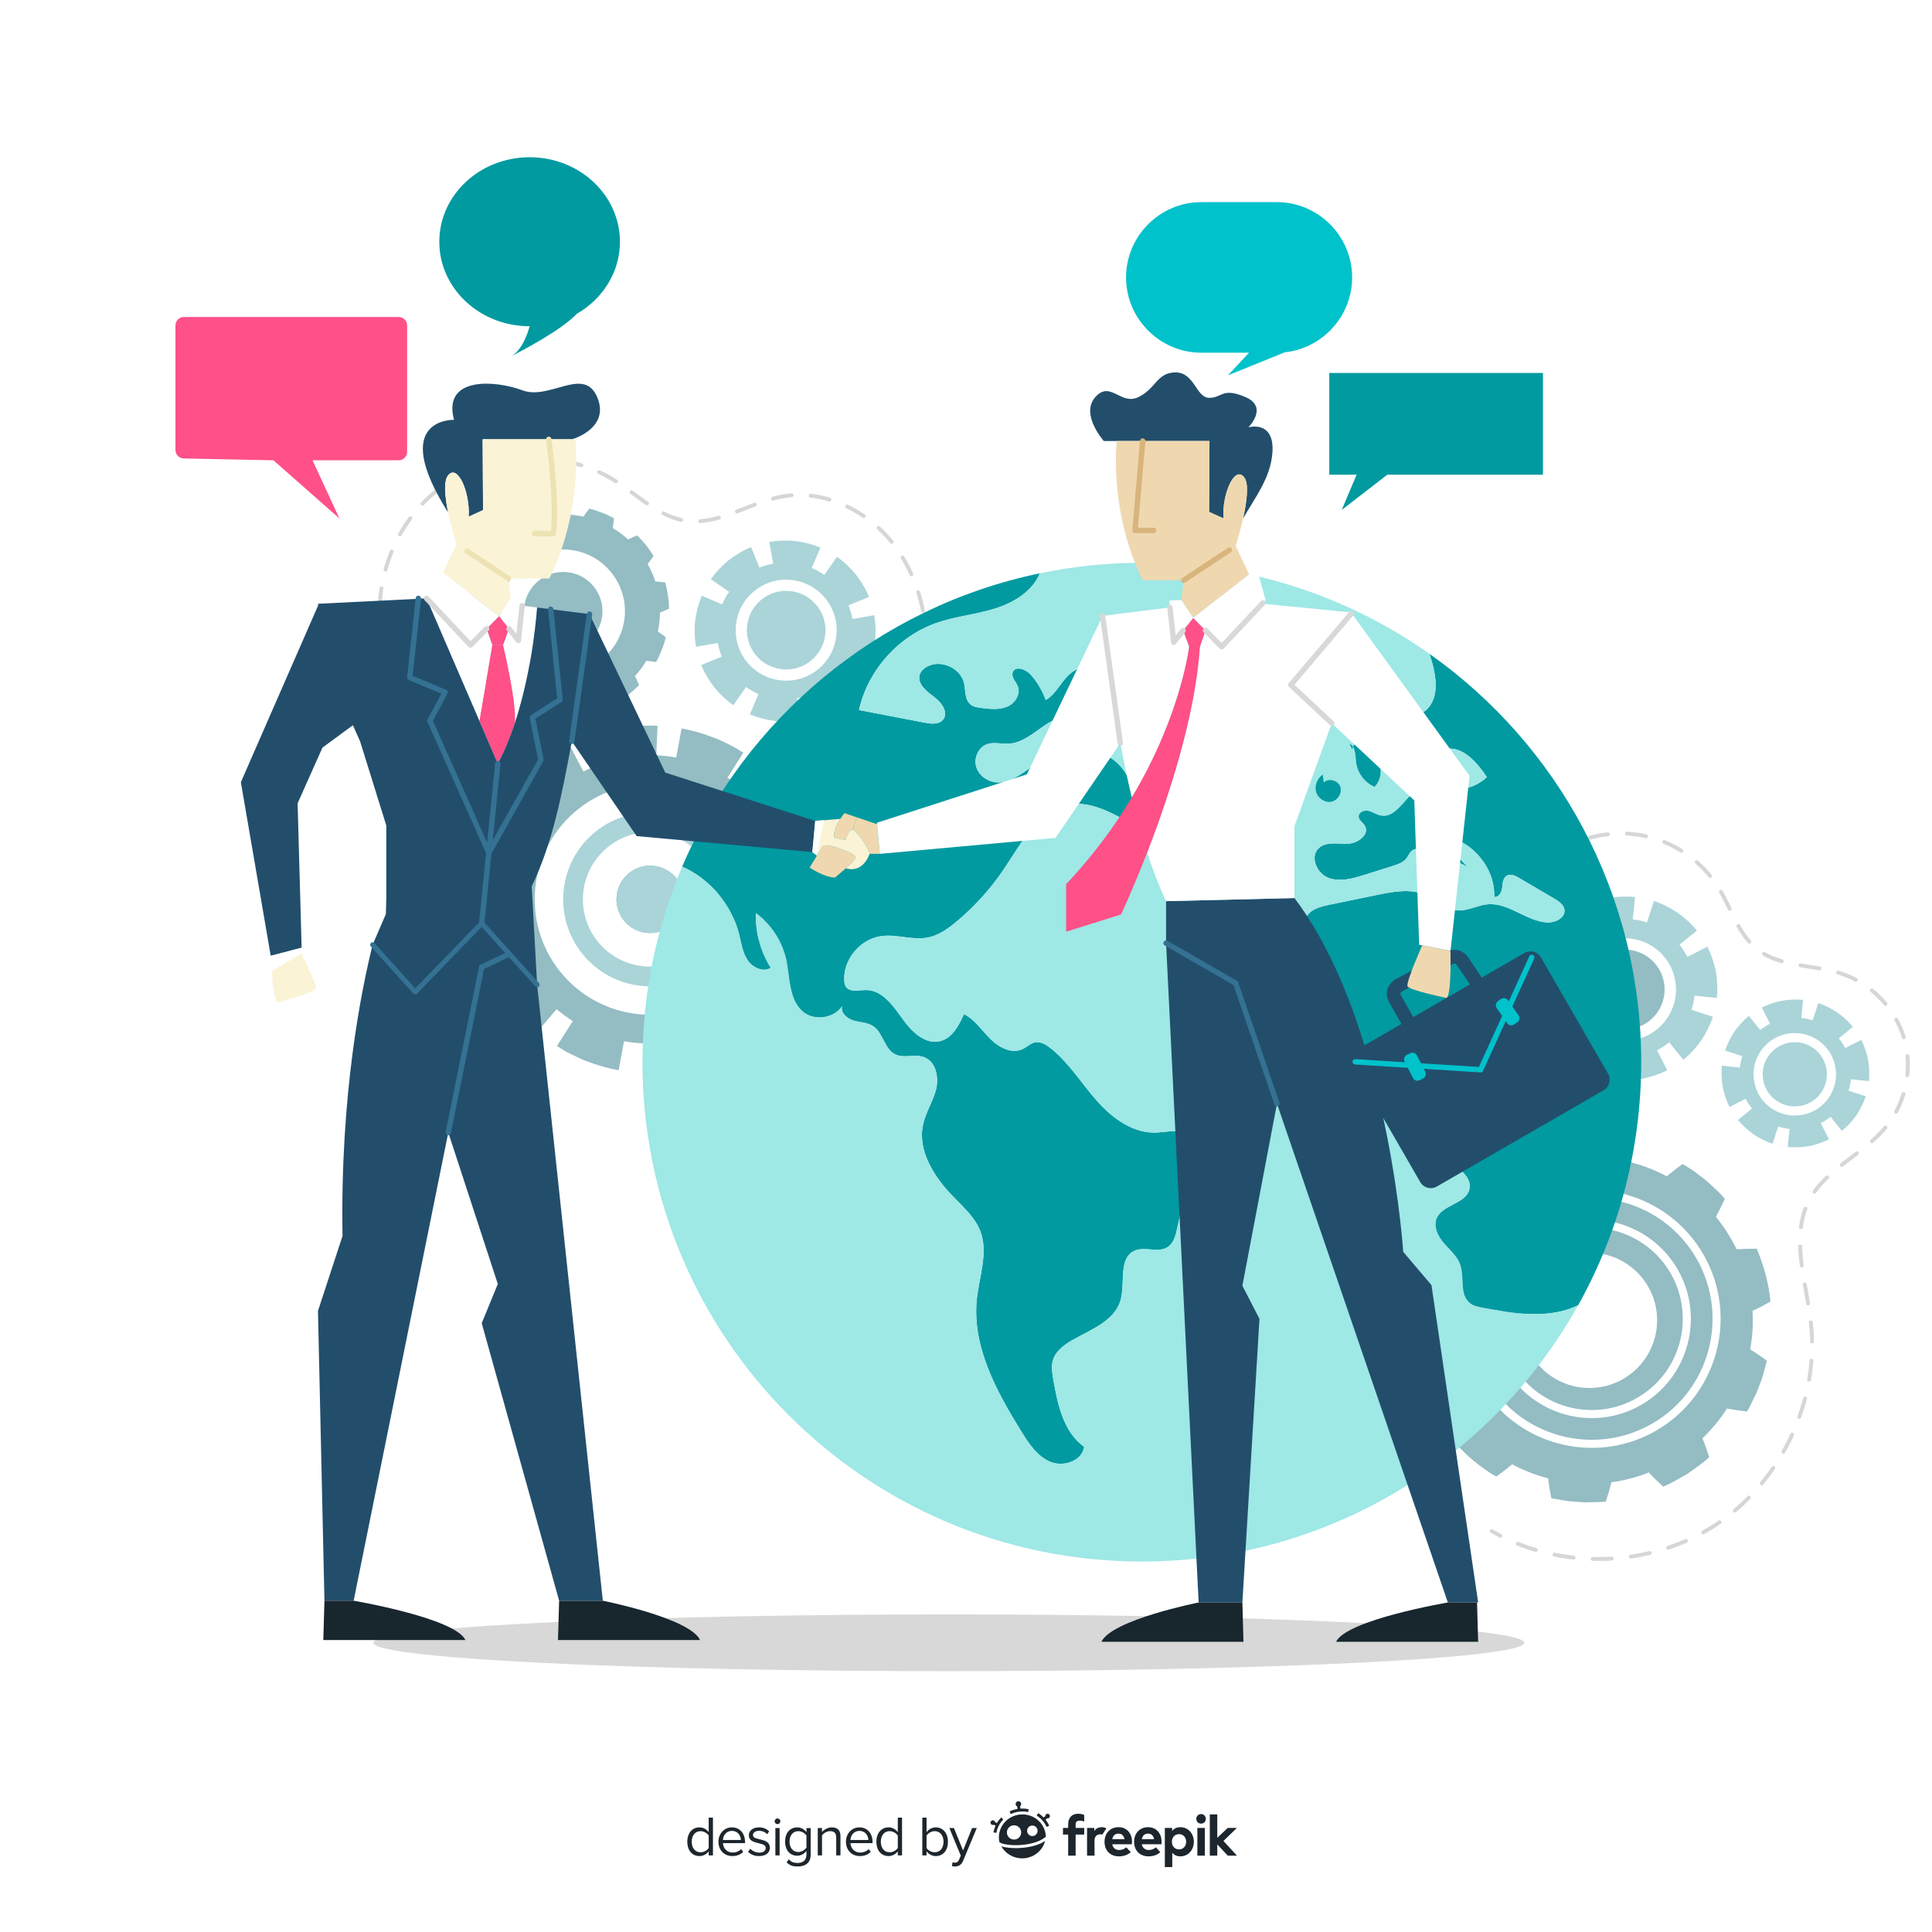 <?xml version="1.0" encoding="utf-8"?>
<!-- Generator: Adobe Illustrator 27.5.0, SVG Export Plug-In . SVG Version: 6.00 Build 0)  -->
<svg version="1.1" xmlns="http://www.w3.org/2000/svg" xmlns:xlink="http://www.w3.org/1999/xlink" x="0px" y="0px"
	 viewBox="0 0 500 500" style="enable-background:new 0 0 500 500;" xml:space="preserve">
<g id="BACKGROUND">
	<rect style="fill:#FFFFFF;" width="500" height="500"/>
</g>
<g id="OBJECTS">
	<ellipse style="fill:#D8D8D8;" cx="245.554" cy="425.152" rx="148.944" ry="7.342"/>
	<g>
		<g>
			<path style="fill:none;stroke:#D6D6D6;stroke-linecap:round;stroke-linejoin:round;" d="M386.079,396.257
				c0.723,0.418,1.456,0.818,2.197,1.199"/>
			<path style="fill:none;stroke:#D6D6D6;stroke-linecap:round;stroke-linejoin:round;stroke-dasharray:4.967,4.967;" d="
				M392.794,399.513c16.527,6.605,36.317,4.898,51.244-4.892c17.013-11.158,26.914-32.293,24.596-52.507
				c-1.219-10.627-5.381-22.025-0.397-31.49c4.26-8.09,13.849-11.796,19.717-18.807c5.226-6.244,7.111-15.132,4.869-22.959
				c-2.242-7.828-8.546-14.37-16.285-16.901c-7.248-2.37-15.79-1.552-21.767-6.287c-4.909-3.889-6.654-10.44-9.929-15.778
				c-4.033-6.573-10.716-11.467-18.2-13.328c-5.87-1.46-12.178-1.04-17.831,1.1"/>
			<path style="fill:none;stroke:#D6D6D6;stroke-linecap:round;stroke-linejoin:round;" d="M406.526,218.64
				c-0.752,0.36-1.488,0.752-2.207,1.175"/>
		</g>
		<g style="opacity:0.54;">
			<g>
				<g>
					<g>
						<path style="fill:#398491;" d="M399.224,321.433c-10.966,6.996-14.194,21.618-7.198,32.584
							c6.996,10.966,21.618,14.206,32.584,7.198c10.966-6.996,14.194-21.607,7.198-32.584
							C424.812,317.665,410.19,314.437,399.224,321.433z M420.752,356.458c-8.143,5.208-18.975,2.812-24.171-5.331
							c-5.208-8.166-2.812-18.986,5.354-24.194c8.143-5.196,18.964-2.801,24.182,5.343
							C431.313,340.419,428.918,351.25,420.752,356.458z M438.309,324.492c-9.291-14.554-28.681-18.84-43.225-9.549
							c-14.554,9.279-18.84,28.67-9.56,43.225c9.291,14.543,28.681,18.828,43.236,9.549
							C443.303,358.437,447.589,339.046,438.309,324.492z M425.735,362.981c-11.945,7.615-27.849,4.094-35.464-7.84
							c-7.626-11.945-4.105-27.849,7.828-35.464c11.945-7.615,27.849-4.105,35.464,7.84
							C441.189,339.451,437.668,355.356,425.735,362.981z M399.224,321.433c-10.966,6.996-14.194,21.618-7.198,32.584
							c6.996,10.966,21.618,14.206,32.584,7.198c10.966-6.996,14.194-21.607,7.198-32.584
							C424.812,317.665,410.19,314.437,399.224,321.433z M420.752,356.458c-8.143,5.208-18.975,2.812-24.171-5.331
							c-5.208-8.166-2.812-18.986,5.354-24.194c8.143-5.196,18.964-2.801,24.182,5.343
							C431.313,340.419,428.918,351.25,420.752,356.458z M438.309,324.492c-9.291-14.554-28.681-18.84-43.225-9.549
							c-14.554,9.279-18.84,28.67-9.56,43.225c9.291,14.543,28.681,18.828,43.236,9.549
							C443.303,358.437,447.589,339.046,438.309,324.492z M425.735,362.981c-11.945,7.615-27.849,4.094-35.464-7.84
							c-7.626-11.945-4.105-27.849,7.828-35.464c11.945-7.615,27.849-4.105,35.464,7.84
							C441.189,339.451,437.668,355.356,425.735,362.981z M453.55,339.249c1.597-0.731,3.138-1.541,4.634-2.396
							c-0.416-4.724-1.71-9.347-3.554-13.688c-1.777-0.011-3.487,0.034-5.196,0.146c-0.731-1.496-1.53-2.936-2.441-4.364
							c-0.911-1.428-1.89-2.767-2.913-4.049c0.799-1.496,1.575-3.048,2.306-4.657l-1.192-1.327l-1.271-1.226
							c-0.877-0.787-1.698-1.642-2.632-2.384l-2.812-2.137c-0.956-0.697-2.002-1.271-3.003-1.912
							c-1.417,0.979-2.789,2.047-4.117,3.183c-2.958-1.586-6.074-2.812-9.313-3.644c-0.191-1.71-0.472-3.453-0.844-5.174
							c-4.623-0.979-9.403-1.215-14.093-0.844c-0.562,1.698-1.046,3.363-1.473,5.016c-3.273,0.439-6.512,1.271-9.673,2.497
							c-1.147-1.237-2.396-2.452-3.712-3.622c-2.204,0.855-4.195,2.148-6.265,3.296c-1.912,1.395-3.903,2.654-5.624,4.297
							c0.529,1.665,1.102,3.307,1.732,4.893c-2.452,2.339-4.567,4.938-6.366,7.693c-1.676-0.304-3.374-0.551-5.151-0.765
							c-2.317,4.105-4.105,8.537-5.163,13.148c1.406,1.046,2.868,2.025,4.319,2.947c-0.607,3.284-0.81,6.625-0.596,9.977
							c-1.597,0.72-3.138,1.53-4.645,2.396c0.169,1.17,0.247,2.362,0.484,3.509l0.765,3.453c0.259,1.17,0.686,2.272,1.046,3.408
							l0.562,1.687l0.697,1.608c1.788,0.034,3.509-0.023,5.208-0.135c0.72,1.473,1.53,2.936,2.452,4.353
							c0.889,1.417,1.878,2.778,2.924,4.049c-0.844,1.518-1.586,3.048-2.317,4.668c3.149,3.509,6.805,6.625,10.899,8.987
							c1.428-0.99,2.801-2.047,4.117-3.183c2.969,1.586,6.085,2.812,9.313,3.633c0.214,1.721,0.495,3.464,0.844,5.174l3.498,0.596
							c1.159,0.214,2.34,0.225,3.509,0.337c0.596,0.034,1.181,0.09,1.766,0.124l1.777-0.045l1.777-0.034l0.889-0.045l0.877-0.09
							c0.562-1.687,1.057-3.341,1.473-4.994c3.273-0.45,6.512-1.293,9.65-2.519c1.192,1.248,2.418,2.452,3.734,3.644
							c2.216-0.889,4.195-2.16,6.265-3.307c1.912-1.383,3.903-2.654,5.624-4.297c-0.506-1.687-1.08-3.307-1.721-4.893l-0.011-0.023
							c2.452-2.328,4.567-4.904,6.344-7.682c1.676,0.315,3.397,0.562,5.174,0.765l0.461-0.765l0.382-0.776l0.787-1.597l0.787-1.586
							c0.236-0.54,0.427-1.102,0.652-1.653c0.371-1.113,0.877-2.193,1.17-3.341l0.922-3.419c-1.395-1.046-2.846-2.036-4.33-2.947
							C453.55,345.93,453.752,342.578,453.55,339.249z M429.874,369.471c-15.522,9.909-36.206,5.331-46.104-10.19
							c-9.898-15.51-5.331-36.195,10.19-46.104c15.522-9.898,36.206-5.331,46.104,10.19
							C449.962,338.889,445.395,359.573,429.874,369.471z M399.224,321.433c-10.966,6.996-14.194,21.618-7.198,32.584
							c6.996,10.966,21.618,14.206,32.584,7.198c10.966-6.996,14.194-21.607,7.198-32.584
							C424.812,317.665,410.19,314.437,399.224,321.433z M420.752,356.458c-8.143,5.208-18.975,2.812-24.171-5.331
							c-5.208-8.166-2.812-18.986,5.354-24.194c8.143-5.196,18.964-2.801,24.182,5.343
							C431.313,340.419,428.918,351.25,420.752,356.458z M395.085,314.943c-14.554,9.279-18.84,28.67-9.56,43.225
							c9.291,14.543,28.681,18.828,43.236,9.549c14.543-9.279,18.828-28.67,9.549-43.225
							C429.019,309.938,409.628,305.652,395.085,314.943z M425.735,362.981c-11.945,7.615-27.849,4.094-35.464-7.84
							c-7.626-11.945-4.105-27.849,7.828-35.464c11.945-7.615,27.849-4.105,35.464,7.84
							C441.189,339.451,437.668,355.356,425.735,362.981z"/>
					</g>
				</g>
			</g>
			<g>
				<g>
					<path style="fill:#62AFB7;" d="M437.752,261.335c0.399-1.199,0.658-2.429,0.792-3.669l5.79,0.606
						c0.211-2.273,0.116-4.568-0.267-6.815c-0.448-2.235-1.182-4.412-2.194-6.458l-5.188,2.642
						c-0.563-1.105-1.252-2.164-2.051-3.147l4.522-3.666c-1.439-1.783-3.161-3.306-5.008-4.632c-1.9-1.249-3.939-2.31-6.119-3.015
						l-1.801,5.536c-1.204-0.393-2.44-0.656-3.673-0.786l0.606-5.79c-2.273-0.211-4.568-0.116-6.809,0.271
						c-2.241,0.444-4.418,1.177-6.464,2.19l2.642,5.188c-1.109,0.57-2.164,1.252-3.141,2.055l-3.666-4.522
						c-1.789,1.435-3.312,3.156-4.638,5.003c-1.249,1.9-2.31,3.939-3.008,6.123l5.529,1.797c-0.201,0.608-0.363,1.215-0.49,1.827
						c-0.132,0.618-0.231,1.23-0.296,1.847l-5.79-0.606c-0.211,2.273-0.116,4.568,0.278,6.813c0.437,2.237,1.171,4.414,2.183,6.46
						l5.188-2.642c0.563,1.105,1.252,2.164,2.05,3.147l-4.518,3.66c1.435,1.789,3.156,3.312,5.003,4.638
						c1.9,1.249,3.939,2.31,6.123,3.008l1.797-5.529c1.204,0.393,2.44,0.656,3.673,0.786l-0.606,5.79
						c2.273,0.211,4.568,0.116,6.82-0.273c2.231-0.442,4.407-1.175,6.454-2.188l-2.642-5.188c0.833-0.429,1.633-0.919,2.398-1.469
						c0.251-0.187,0.5-0.384,0.749-0.581l3.666,4.522c1.783-1.439,3.306-3.161,4.632-5.008c1.249-1.9,2.31-3.939,3.015-6.119
						L437.752,261.335z M431.412,263.591c-0.908,1.322-2.014,2.423-3.245,3.306c-4.409,3.13-10.483,3.349-15.199,0.108
						c-1.887-1.296-3.331-2.988-4.307-4.896c-1.351-2.667-1.781-5.74-1.175-8.696c0.348-1.688,1.027-3.337,2.064-4.845
						c4.149-6.038,12.41-7.57,18.442-3.425C434.03,249.293,435.561,257.553,431.412,263.591z"/>
				</g>
				<g>
					<path style="fill:#398491;" d="M428.988,261.925c3.229-4.699,2.038-11.128-2.662-14.358
						c-4.694-3.226-11.123-2.034-14.353,2.665c-0.806,1.174-1.336,2.457-1.606,3.771c-0.471,2.301-0.137,4.693,0.915,6.768
						c0.759,1.485,1.883,2.802,3.352,3.811c3.671,2.522,8.398,2.352,11.829-0.084C427.421,263.811,428.281,262.954,428.988,261.925z
						"/>
				</g>
			</g>
			<g>
				<g>
					<path style="fill:#62AFB7;" d="M478.388,282.26c0.321-0.965,0.53-1.955,0.638-2.953l4.66,0.488
						c0.17-1.83,0.093-3.676-0.215-5.485c-0.361-1.799-0.951-3.55-1.766-5.197l-4.175,2.126c-0.453-0.889-1.008-1.742-1.65-2.533
						l3.639-2.95c-1.158-1.435-2.544-2.66-4.03-3.728c-1.529-1.005-3.17-1.859-4.925-2.426l-1.45,4.455
						c-0.969-0.316-1.964-0.528-2.956-0.633l0.488-4.66c-1.83-0.17-3.676-0.093-5.48,0.218c-1.804,0.357-3.556,0.948-5.203,1.762
						l2.126,4.175c-0.893,0.458-1.742,1.008-2.528,1.654l-2.95-3.639c-1.44,1.155-2.665,2.54-3.733,4.027
						c-1.005,1.529-1.859,3.17-2.421,4.928l4.45,1.446c-0.162,0.49-0.292,0.978-0.394,1.47c-0.106,0.497-0.186,0.99-0.238,1.486
						l-4.66-0.488c-0.17,1.83-0.093,3.676,0.223,5.483c0.352,1.8,0.942,3.552,1.757,5.199l4.175-2.126
						c0.453,0.889,1.008,1.742,1.65,2.533l-3.636,2.945c1.155,1.44,2.54,2.665,4.027,3.733c1.529,1.005,3.17,1.859,4.928,2.421
						l1.446-4.45c0.969,0.316,1.964,0.528,2.956,0.633l-0.488,4.66c1.83,0.17,3.676,0.093,5.488-0.22
						c1.795-0.355,3.547-0.946,5.194-1.761l-2.126-4.175c0.671-0.345,1.314-0.739,1.93-1.183c0.202-0.15,0.402-0.309,0.603-0.468
						l2.95,3.639c1.435-1.158,2.66-2.544,3.728-4.03c1.005-1.529,1.859-3.17,2.426-4.925L478.388,282.26z M473.286,284.076
						c-0.731,1.064-1.621,1.95-2.612,2.661c-3.548,2.519-8.436,2.695-12.232,0.087c-1.518-1.043-2.681-2.405-3.466-3.94
						c-1.087-2.146-1.433-4.619-0.946-6.999c0.28-1.359,0.827-2.686,1.661-3.899c3.339-4.86,9.988-6.092,14.842-2.756
						C475.392,272.568,476.625,279.216,473.286,284.076z"/>
				</g>
				<g>
					<path style="fill:#62AFB7;" d="M471.335,282.735c2.599-3.782,1.64-8.956-2.142-11.555c-3.778-2.596-8.952-1.637-11.551,2.145
						c-0.649,0.945-1.075,1.977-1.293,3.035c-0.379,1.852-0.11,3.777,0.736,5.447c0.611,1.195,1.516,2.255,2.697,3.067
						c2.954,2.03,6.758,1.893,9.52-0.068C470.074,284.253,470.766,283.563,471.335,282.735z"/>
				</g>
			</g>
		</g>
	</g>
	<g>
		<g>
			<path style="fill:none;stroke:#D6D6D6;stroke-linecap:round;stroke-linejoin:round;" d="M239.808,175.282
				c0.069-0.829,0.124-1.661,0.162-2.495"/>
			<path style="fill:none;stroke:#D6D6D6;stroke-linecap:round;stroke-linejoin:round;stroke-dasharray:4.941,4.941;" d="
				M240.011,167.847c-0.282-9.181-2.609-18.308-7.852-25.777c-6.661-9.49-18.603-15.699-29.993-13.532
				c-8.423,1.603-16.217,7.46-24.702,6.228c-6.934-1.007-12.209-6.476-18.119-10.239c-14.294-9.101-34.468-7.683-47.349,3.327
				c-11.616,9.929-16.449,26.931-12.326,41.568"/>
			<path style="fill:none;stroke:#D6D6D6;stroke-linecap:round;stroke-linejoin:round;" d="M100.42,171.779
				c0.279,0.786,0.586,1.563,0.919,2.33"/>
		</g>
		<g style="opacity:0.54;">
			<g>
				<g>
					<path style="fill:#62AFB7;" d="M188.692,153.178c-0.72,1.016-1.318,2.101-1.8,3.231l-5.283-2.233
						c-0.852,2.082-1.42,4.272-1.704,6.5c-0.219,2.235-0.152,4.497,0.215,6.717l5.648-1.001c0.214,1.203,0.559,2.399,1.029,3.555
						l-5.314,2.158c0.845,2.093,2.03,4.023,3.391,5.803c1.433,1.723,3.05,3.308,4.902,4.597l3.286-4.701
						c1.022,0.716,2.111,1.319,3.237,1.795l-2.233,5.283c2.082,0.852,4.272,1.42,6.496,1.698c2.24,0.225,4.502,0.158,6.721-0.209
						l-1.001-5.648c1.209-0.219,2.399-0.559,3.55-1.036l2.158,5.314c2.098-0.839,4.027-2.024,5.807-3.385
						c1.723-1.433,3.308-3.05,4.593-4.908l-4.696-3.28c0.364-0.516,0.691-1.041,0.986-1.581c0.302-0.545,0.571-1.093,0.809-1.656
						l5.283,2.233c0.852-2.082,1.42-4.272,1.694-6.502c0.23-2.234,0.163-4.496-0.204-6.715l-5.648,1.001
						c-0.214-1.203-0.559-2.399-1.029-3.555l5.308-2.153c-0.839-2.098-2.024-4.027-3.385-5.807c-1.433-1.723-3.05-3.308-4.908-4.593
						l-3.28,4.696c-1.022-0.716-2.111-1.319-3.237-1.795l2.233-5.283c-2.082-0.852-4.272-1.42-6.506-1.7
						c-2.229-0.224-4.491-0.157-6.711,0.21l1.001,5.648c-0.908,0.165-1.803,0.397-2.682,0.697c-0.29,0.104-0.581,0.218-0.873,0.333
						l-2.158-5.314c-2.093,0.845-4.023,2.03-5.803,3.391c-1.723,1.433-3.308,3.05-4.597,4.902L188.692,153.178z M195.316,152.871
						c1.236-0.985,2.594-1.706,4.007-2.185c5.054-1.685,10.841-0.148,14.357,4.26c1.406,1.763,2.282,3.773,2.654,5.851
						c0.508,2.901,0.031,5.921-1.388,8.534c-0.812,1.492-1.926,2.851-3.336,3.975c-5.644,4.501-13.869,3.573-18.365-2.064
						C188.745,165.597,189.672,157.372,195.316,152.871z"/>
				</g>
				<g>
					<path style="fill:#62AFB7;" d="M197.121,155.137c-4.393,3.503-5.114,9.904-1.611,14.297c3.499,4.388,9.901,5.109,14.293,1.607
						c1.097-0.875,1.964-1.933,2.596-3.093c1.104-2.034,1.475-4.384,1.08-6.642c-0.289-1.617-0.971-3.181-2.066-4.553
						c-2.736-3.431-7.24-4.627-11.173-3.316C199.14,153.81,198.083,154.37,197.121,155.137z"/>
				</g>
			</g>
			<g>
				<g>
					<circle style="fill:#398491;" cx="145.768" cy="158.176" r="10.151"/>
				</g>
				<g>
					<g>
						<path style="fill:#398491;" d="M153.466,182.002c1.55-0.502,3.068-1.158,4.528-1.982c0.645,0.526,1.335,1.051,2.038,1.537
							c1.002-0.558,1.885-1.291,2.836-1.95c0.839-0.767,1.745-1.46,2.522-2.325c-0.335-0.786-0.681-1.569-1.057-2.333
							c1.138-1.232,2.121-2.56,2.946-3.96c0.823,0.129,1.676,0.238,2.554,0.317c1.029-2.035,1.967-4.149,2.476-6.387
							c-0.669-0.531-1.354-1.034-2.059-1.485l-0.003-0.011c0.351-1.603,0.538-3.253,0.564-4.904c0.781-0.311,1.549-0.629,2.337-1
							c-0.021-0.573-0.028-1.138-0.074-1.716l-0.223-1.709c-0.11-1.139-0.464-2.243-0.695-3.36c-0.855-0.12-1.723-0.202-2.558-0.246
							c-0.505-1.56-1.161-3.079-1.996-4.536c0.537-0.648,1.062-1.338,1.548-2.042c-0.558-1.002-1.301-1.882-1.947-2.825
							c-0.778-0.836-1.463-1.756-2.328-2.533c-0.786,0.335-1.569,0.681-2.319,1.064c-1.243-1.135-2.571-2.118-3.974-2.953
							c0.126-0.834,0.232-1.697,0.317-2.554c-1.039-0.485-2.034-1.064-3.12-1.432l-1.623-0.589c-0.549-0.182-1.09-0.297-1.654-0.452
							c-0.531,0.669-1.01,1.359-1.485,2.059l-0.011,0.003c-1.592-0.354-3.253-0.538-4.89-0.556
							c-0.297-0.774-0.643-1.557-1.014-2.345c-2.283-0.01-4.551,0.449-6.784,0.992c-0.109,0.852-0.191,1.72-0.246,2.558
							c-1.55,0.502-3.068,1.158-4.525,1.993c-0.648-0.537-1.335-1.051-2.041-1.548c-0.988,0.565-1.882,1.301-2.825,1.947
							c-0.847,0.781-1.753,1.474-2.533,2.328c0.338,0.797,0.681,1.569,1.054,2.322c-1.124,1.24-2.107,2.568-2.943,3.971
							c-0.845-0.123-1.697-0.232-2.554-0.317c-1.026,2.046-1.967,4.149-2.473,6.398c0.68,0.528,1.351,1.023,2.062,1.496
							c-0.34,1.6-0.525,3.26-0.553,4.901c-0.795,0.303-1.563,0.622-2.348,1.003c0.018,0.562,0.018,1.141,0.071,1.705l0.223,1.709
							c0.11,1.139,0.465,2.243,0.698,3.37c0.852,0.109,1.72,0.191,2.561,0.257c0.499,1.539,1.155,3.058,1.979,4.517
							c-0.526,0.645-1.051,1.335-1.537,2.038c0.565,0.988,1.301,1.882,1.95,2.836c0.778,0.836,1.484,1.75,2.325,2.522
							c0.792-0.314,1.572-0.671,2.336-1.046c1.229,1.127,2.568,2.107,3.971,2.943c-0.137,0.837-0.246,1.689-0.331,2.546
							c1.039,0.485,2.034,1.064,3.12,1.432l1.612,0.592c0.559,0.179,1.104,0.305,1.654,0.452c0.531-0.669,1.034-1.354,1.521-2.057
							c1.6,0.34,3.228,0.534,4.879,0.559c0.297,0.774,0.643,1.557,1,2.337c2.294,0.007,4.565-0.442,6.784-0.992
							C153.328,183.707,153.41,182.839,153.466,182.002z M133.279,168.123c-5.491-6.894-4.359-16.933,2.542-22.438
							c6.894-5.491,16.933-4.359,22.424,2.534c5.505,6.901,4.373,16.941-2.521,22.432
							C148.823,176.156,138.783,175.025,133.279,168.123z"/>
					</g>
				</g>
			</g>
			<g>
				<g>
					<g>
						<path style="fill:#398491;" d="M166.337,277.683c5.755,0.256,11.556-0.611,16.989-2.546l-2.57-7.212
							c1.631-0.583,3.219-1.281,4.763-2.094l3.568,6.806c1.246-0.719,2.512-1.408,3.733-2.177c1.167-0.835,2.335-1.671,3.488-2.514
							c1.091-0.942,2.166-1.902,3.241-2.862c1.017-1.002,1.974-2.091,2.951-3.151l-5.836-4.98c1.132-1.335,2.165-2.735,3.091-4.186
							l6.461,4.111c3.096-4.87,5.241-10.331,6.265-15.988l-7.528-1.382c0.321-1.71,0.509-3.441,0.583-5.164l7.648,0.318
							c0.124-2.871-0.023-5.758-0.46-8.611l-0.135-1.062c-0.053-0.356-0.152-0.71-0.226-1.06l-0.475-2.113l-0.256-1.04
							c-0.078-0.36-0.216-0.692-0.312-1.036l-0.689-2.053l-7.201,2.567c-0.583-1.631-1.281-3.219-2.097-4.774l6.809-3.557
							c-0.729-1.243-1.408-2.512-2.188-3.73c-0.825-1.17-1.674-2.345-2.517-3.499c-0.941-1.091-1.888-2.158-2.848-3.233
							c-1.015-1.024-2.102-1.971-3.151-2.951l-4.98,5.836c-1.338-1.143-2.738-2.176-4.189-3.102l4.103-6.448l-1.843-1.129
							c-0.316-0.178-0.606-0.387-0.94-0.548l-0.965-0.471l-1.952-0.937c-0.321-0.153-0.644-0.318-0.981-0.444l-1.008-0.378
							c-2.683-1.068-5.461-1.855-8.291-2.372l-1.389,7.542c-1.7-0.324-3.42-0.515-5.167-0.594l0.332-7.64
							c-5.745-0.259-11.545,0.608-16.978,2.543l2.562,7.225c-1.624,0.569-3.211,1.267-4.766,2.084l-3.557-6.809
							c-1.257,0.722-2.523,1.411-3.733,2.177c-1.167,0.835-2.345,1.674-3.51,2.52c-1.081,0.939-2.155,1.898-3.219,2.856
							c-1.027,1.005-1.974,2.091-2.965,3.143l5.85,4.987c-1.146,1.327-2.179,2.727-3.105,4.178l-6.458-4.1
							c-3.099,4.859-5.23,10.328-6.265,15.988l7.528,1.382c-0.313,1.697-0.501,3.428-0.58,5.175l-7.651-0.329
							c-0.124,2.871,0.023,5.758,0.46,8.611l0.145,1.059c0.053,0.356,0.152,0.71,0.216,1.063l0.485,2.11l0.234,1.046
							c0.088,0.357,0.216,0.692,0.323,1.033l0.689,2.053l7.212-2.57c0.583,1.631,1.27,3.222,2.087,4.777l-6.798,3.554
							c0.708,1.249,1.408,2.512,2.177,3.733c0.825,1.17,1.671,2.335,2.517,3.499c0.939,1.081,1.888,2.158,2.848,3.233
							c1.012,1.014,2.091,1.974,3.151,2.951l4.98-5.836c1.338,1.143,2.738,2.176,4.199,3.099l-4.114,6.451l1.843,1.129
							c0.316,0.178,0.616,0.383,0.94,0.548l0.965,0.471l1.952,0.937c0.328,0.14,0.644,0.318,0.981,0.444l1.009,0.378
							c2.68,1.057,5.461,1.855,8.288,2.362l1.385-7.517c1.718,0.307,3.449,0.495,5.182,0.567L166.337,277.683z M144.901,251.374
							c-10.281-12.895-8.169-31.694,4.736-41.977c12.895-10.281,31.683-8.166,41.967,4.739c10.281,12.895,8.166,31.683-4.726,41.975
							C173.984,266.391,155.193,264.266,144.901,251.374z"/>
					</g>
					<g>
						<path style="fill:#62AFB7;" d="M182.295,250.352c9.713-7.748,11.302-21.91,3.551-31.633
							c-7.748-9.713-21.902-11.316-31.625-3.564c-9.713,7.748-11.313,21.913-3.564,31.625
							C158.407,256.503,172.572,258.104,182.295,250.352z M154.643,243.606c-5.989-7.518-4.753-18.467,2.765-24.457
							c7.505-5.997,18.464-4.764,24.454,2.755c5.99,7.518,4.764,18.464-2.755,24.454
							C171.592,252.358,160.643,251.121,154.643,243.606z"/>
					</g>
					<g>
						<path style="fill:#398491;" d="M173.679,239.562c-3.759,2.995-9.235,2.371-12.23-1.388c-2.992-3.748-2.382-9.232,1.377-12.227
							c3.759-2.995,9.235-2.371,12.227,1.377C178.059,231.081,177.435,236.557,173.679,239.562z"/>
					</g>
				</g>
				<g>
					<path style="fill:#398491;" d="M161.449,238.174c-2.992-3.748-2.382-9.232,1.377-12.227c3.759-2.995,9.235-2.371,12.227,1.377
						c3.005,3.756,2.382,9.232-1.374,12.238C169.92,242.557,164.444,241.933,161.449,238.174z"/>
				</g>
				<g>
					<path style="fill:#62AFB7;" d="M161.449,238.174c-2.992-3.748-2.382-9.232,1.377-12.227c3.759-2.995,9.235-2.371,12.227,1.377
						c3.005,3.756,2.382,9.232-1.374,12.238C169.92,242.557,164.444,241.933,161.449,238.174z"/>
				</g>
			</g>
		</g>
	</g>
	<g>
		<g>
			<path style="fill:#009AA0;" d="M309.044,297.824c-1.484,6.722-2.948,13.444-4.411,20.166c-0.382,1.781-0.891,3.753-2.439,4.75
				c-2.439,1.612-5.916-0.233-8.567,0.954c-4.262,1.909-2.354,8.313-3.626,12.787c-1.527,5.407-7.74,7.634-12.638,10.433
				c-2.121,1.209-4.241,2.863-4.898,5.216c-0.424,1.548-0.148,3.181,0.106,4.771c1.124,6.489,2.629,13.678,7.994,17.537
				c-0.445,3.647-5.301,5.28-8.694,3.902c-3.393-1.4-5.577-4.686-7.507-7.804c-6.51-10.475-12.85-22.117-11.557-34.374
				c0.636-5.874,2.99-11.96,0.912-17.494c-1.336-3.541-4.305-6.171-6.934-8.885c-4.962-5.068-9.415-11.896-7.888-18.809
				c0.7-3.16,2.587-5.959,3.372-9.097c0.763-3.138-0.085-7.167-3.117-8.27c-2.396-0.891-5.259,0.382-7.528-0.763
				c-2.778-1.4-3.054-5.556-5.662-7.273c-1.463-0.976-3.35-0.954-5.026-1.442c-1.697-0.488-3.435-1.993-3.011-3.69
				c-2.142,3.096-7.019,3.838-9.988,1.506c-3.817-3.032-3.435-8.779-4.453-13.55c-1.039-4.792-3.881-9.161-7.846-12.045
				c-0.17,4.962,1.166,9.945,3.817,14.123c-2.015,1.209-4.75-0.106-6.022-2.057c-1.293-1.972-1.59-4.39-2.163-6.659
				c-1.951-7.655-7.507-14.271-14.717-17.473c16.349-38.382,50.766-67.242,92.562-75.915c-1.866,4.559-6.574,7.507-11.324,9.034
				c-5.047,1.633-10.454,2.078-15.459,3.817c-9.903,3.478-17.749,12.299-20.018,22.541c5.683,1.081,11.345,2.184,17.028,3.266
				c1.654,0.318,3.647,0.53,4.708-0.763c1.548-1.866-0.424-4.559-2.396-5.98c-1.951-1.421-4.347-3.393-3.626-5.704
				c0.297-0.912,1.06-1.59,1.908-2.057c3.541-1.951,8.652,0.339,9.564,4.262c0.424,1.887,0.127,4.177,1.59,5.45
				c0.806,0.721,1.951,0.869,3.032,0.997c2.184,0.276,4.474,0.509,6.51-0.339c2.015-0.848,3.584-3.202,2.778-5.259
				c-0.488-1.23-1.76-2.375-1.315-3.626c0.636-1.824,3.435-0.806,4.708,0.636c1.654,1.908,2.969,4.135,3.838,6.51
				c2.947-1.675,4.177-5.386,6.977-7.316c5.153-3.541,11.96,0.679,16.731,4.708c1.527,1.315,3.223,3.372,2.163,5.111
				c-0.615,1.018-1.951,1.336-3.011,1.866c-2.502,1.272-3.902,4.368-3.202,7.061c-0.7,0.7-1.612,0.891-2.545,0.742
				c-1.272-0.191-2.566-0.997-3.414-1.993c-1.484-1.739-2.439-4.008-4.39-5.195c-2.99-1.802-6.871-0.276-9.733,1.696
				c-2.884,1.972-5.747,4.474-9.224,4.644c-1.845,0.106-3.753-0.488-5.513,0.106c-2.269,0.785-3.52,3.605-2.82,5.916
				c0.7,2.311,3.075,3.902,5.492,3.987c3.563,0.127,6.51-2.502,9.479-4.474c5.535-3.669,12.914-5.344,18.873-2.396
				c0.254,0.127,0.509,0.255,0.742,0.403c5.45,3.287,8.058,11.345,4.029,16.286c-4.39-2.375-9.161-4.814-14.08-4.156
				c-8.185,1.081-12.66,9.691-17.24,16.561c-3.478,5.217-7.719,9.903-12.532,13.911c-2.163,1.781-4.517,3.456-7.273,4.008
				c-3.923,0.785-7.952-0.869-11.917-0.382c-5.407,0.657-9.861,5.789-9.755,11.218c0,0.7,0.106,1.421,0.53,1.993
				c0.212,0.276,0.467,0.466,0.742,0.615c1.166,0.573,2.884,0.148,4.326,0.148c4.114-0.042,6.977,3.902,9.352,7.273
				c2.375,3.372,5.959,6.977,9.945,5.938c3.117-0.806,4.792-4.05,6.107-6.977c2.799,1.4,4.58,4.199,6.807,6.404
				c2.205,2.227,5.577,3.987,8.397,2.629c1.081-0.53,1.972-1.463,3.138-1.718c1.463-0.297,2.905,0.573,4.071,1.506
				c4.792,3.796,8.037,9.182,12.108,13.762c4.071,4.559,9.648,8.567,15.756,8.037c3.563-0.297,8.631-1.251,9.458,2.227
				C309.404,296.128,309.213,296.997,309.044,297.824z"/>
		</g>
		<g>
			<path style="fill:#009AA0;" d="M424.741,274.88c0,22.838-5.916,44.277-16.307,62.895c-7.464,3.711-16.583,2.227-24.874,0.636
				c-1.082-0.212-2.205-0.445-3.096-1.103c-2.842-2.121-1.4-6.658-2.566-10.009c-0.763-2.227-2.672-3.796-4.22-5.577
				c-1.527-1.781-2.778-4.22-1.908-6.404c1.484-3.605,7.634-3.753,8.503-7.549c0.827-3.647-3.859-5.768-6.171-8.673
				c-3.287-4.135-1.612-10.115-1.802-15.395c-0.021-0.975-0.17-2.078-0.933-2.714c-0.615-0.488-1.463-0.572-2.248-0.572
				c-4.178,0.085-8.525,2.396-12.384,0.785c-1.463-0.615-2.672-1.76-4.177-2.269c-3.753-1.272-7.719,1.654-11.663,1.272
				c-3.075-0.297-5.662-2.651-7.061-5.407c-1.4-2.757-1.824-5.895-2.184-8.97c-0.7-6.277-0.975-13.36,3.244-18.067
				c0.785-0.869,1.718-1.633,2.227-2.714c1.081-2.311-0.254-5.238,0.848-7.549c1.039-2.142,3.668-2.841,5.98-3.329
				c4.177-0.848,8.376-1.718,12.554-2.587c4.156-0.848,8.673-1.696,12.554,0.064c2.714,1.209,4.962,3.647,7.91,3.944
				c2.757,0.297,5.344-1.336,8.1-1.569c0.509-0.042,1.039-0.042,1.548,0.021h0.106c4.644,0.488,8.779,4.326,13.571,4.686
				c2.163,0.148,4.898-1.166,4.58-3.308c-0.191-1.315-1.463-2.163-2.608-2.841c-3.033-1.781-6.065-3.563-9.097-5.344
				c-0.997-0.594-2.269-1.188-3.244-0.573c-0.997,0.615-1.018,1.993-1.166,3.138c-0.148,1.103-0.827,2.396-1.866,2.333
				c-0.064,0-0.127,0-0.191-0.021c0.318-8.058-6.701-15.671-14.759-16.01c2.629,2.757,5.238,5.513,7.867,8.27
				c-2.269-1.272-4.729-2.227-7.273-2.82c1.23,1.293,2.481,2.608,3.711,3.902c0.297,0.297,0.594,0.636,0.636,1.06
				c0.064,0.721-0.657,1.251-1.315,1.59c-1.59,0.891-3.881,1.633-4.962,0.17c-0.763-1.039-0.297-2.481-0.148-3.774
				c0.17-1.442-0.212-3.033-1.294-4.029c-1.06-0.997-2.926-1.166-3.965-0.127c-0.509,0.509-0.763,1.209-1.188,1.781
				c-0.848,1.103-2.248,1.569-3.584,1.993c-2.417,0.764-4.856,1.527-7.273,2.29c-3.032,0.954-6.362,1.909-9.352,0.785
				c-2.969-1.124-4.856-5.365-2.587-7.613c1.866-1.845,4.898-1.166,7.528-1.209c2.608-0.042,5.81-2.417,4.474-4.665
				c-0.509-0.848-1.59-1.442-1.612-2.417c0-1.124,1.442-1.696,2.523-1.463c1.103,0.254,2.036,0.954,3.138,1.188
				c4.708,1.018,6.871-6.722,11.642-7.591c1.781-0.318,3.562,0.424,5.344,0.763c3.732,0.7,7.782-0.467,10.539-3.075
				c-2.629-3.987-6.68-8.525-11.26-7.104c-1.696,0.509-3.032,1.824-4.644,2.566c-1.59,0.763-3.88,0.721-4.75-0.827
				c-0.403-0.721-0.382-1.611-0.339-2.439c0.106-2.566,0.318-5.386,2.142-7.21c0.869-0.891,2.057-1.421,3.011-2.227
				c3.923-3.35,2.651-9.627,1.039-14.526l0.042-0.064C403.132,192.688,424.741,231.26,424.741,274.88z"/>
		</g>
		<g>
			<path style="fill:#9EE8E6;" d="M383.56,338.411c-1.082-0.212-2.205-0.445-3.096-1.103c-2.842-2.121-1.4-6.658-2.566-10.009
				c-0.763-2.227-2.672-3.796-4.22-5.577c-1.527-1.781-2.778-4.22-1.908-6.404c1.484-3.605,7.634-3.753,8.503-7.549
				c0.827-3.647-3.859-5.768-6.171-8.673c-3.287-4.135-1.612-10.115-1.802-15.395c-0.021-0.975-0.17-2.078-0.933-2.714
				c-0.615-0.488-1.463-0.572-2.248-0.572c-4.178,0.085-8.525,2.396-12.384,0.785c-1.463-0.615-2.672-1.76-4.177-2.269
				c-3.753-1.272-7.719,1.654-11.663,1.272c-3.075-0.297-5.662-2.651-7.061-5.407c-1.4-2.757-1.824-5.895-2.184-8.97
				c-0.7-6.277-0.975-13.36,3.244-18.067c0.785-0.869,1.718-1.633,2.227-2.714c1.081-2.311-0.254-5.238,0.848-7.549
				c1.039-2.142,3.668-2.841,5.98-3.329c4.177-0.848,8.376-1.718,12.554-2.587c4.156-0.848,8.673-1.696,12.554,0.064
				c2.714,1.209,4.962,3.647,7.91,3.944c2.757,0.297,5.344-1.336,8.1-1.569c0.509-0.042,1.039-0.042,1.548,0.021h0.106
				c4.644,0.488,8.779,4.326,13.571,4.686c2.163,0.148,4.898-1.166,4.58-3.308c-0.191-1.315-1.463-2.163-2.608-2.841
				c-3.033-1.781-6.065-3.563-9.097-5.344c-0.997-0.594-2.269-1.188-3.244-0.573c-0.997,0.615-1.018,1.993-1.166,3.138
				c-0.148,1.103-0.827,2.396-1.866,2.333c-0.064,0-0.127,0-0.191-0.021c0.318-8.058-6.701-15.671-14.759-16.01
				c2.629,2.757,5.238,5.513,7.867,8.27c-2.269-1.272-4.729-2.227-7.273-2.82c1.23,1.293,2.481,2.608,3.711,3.902
				c0.297,0.297,0.594,0.636,0.636,1.06c0.064,0.721-0.657,1.251-1.315,1.59c-1.59,0.891-3.881,1.633-4.962,0.17
				c-0.763-1.039-0.297-2.481-0.148-3.774c0.17-1.442-0.212-3.033-1.294-4.029c-1.06-0.997-2.926-1.166-3.965-0.127
				c-0.509,0.509-0.763,1.209-1.188,1.781c-0.848,1.103-2.248,1.569-3.584,1.993c-2.417,0.764-4.856,1.527-7.273,2.29
				c-3.032,0.954-6.362,1.909-9.352,0.785c-2.969-1.124-4.856-5.365-2.587-7.613c1.866-1.845,4.898-1.166,7.528-1.209
				c2.608-0.042,5.81-2.417,4.474-4.665c-0.509-0.848-1.59-1.442-1.612-2.417c0-1.124,1.442-1.696,2.523-1.463
				c1.103,0.254,2.036,0.954,3.138,1.188c4.708,1.018,6.871-6.722,11.642-7.591c1.781-0.318,3.562,0.424,5.344,0.763
				c3.732,0.7,7.782-0.467,10.539-3.075c-2.629-3.987-6.68-8.525-11.26-7.104c-1.696,0.509-3.032,1.824-4.644,2.566
				c-1.59,0.763-3.88,0.721-4.75-0.827c-0.403-0.721-0.382-1.611-0.339-2.439c0.106-2.566,0.318-5.386,2.142-7.21
				c0.869-0.891,2.057-1.421,3.011-2.227c3.923-3.35,2.651-9.627,1.039-14.526l0.042-0.064
				c-21.057-14.886-46.758-23.623-74.516-23.623c-9.055,0-17.876,0.933-26.401,2.714c-1.866,4.559-6.574,7.507-11.324,9.034
				c-5.047,1.633-10.454,2.078-15.459,3.817c-9.903,3.478-17.749,12.299-20.018,22.541c5.683,1.081,11.345,2.184,17.028,3.266
				c1.654,0.318,3.647,0.53,4.708-0.763c1.548-1.866-0.424-4.559-2.396-5.98c-1.951-1.421-4.347-3.393-3.626-5.704
				c0.297-0.912,1.06-1.59,1.908-2.057c3.541-1.951,8.652,0.339,9.564,4.262c0.424,1.887,0.127,4.177,1.59,5.45
				c0.806,0.721,1.951,0.869,3.032,0.997c2.184,0.276,4.474,0.509,6.51-0.339c2.015-0.848,3.584-3.202,2.778-5.259
				c-0.488-1.23-1.76-2.375-1.315-3.626c0.636-1.824,3.435-0.806,4.708,0.636c1.654,1.908,2.969,4.135,3.838,6.51
				c2.947-1.675,4.177-5.386,6.977-7.316c5.153-3.541,11.96,0.679,16.731,4.708c1.527,1.315,3.223,3.372,2.163,5.111
				c-0.615,1.018-1.951,1.336-3.011,1.866c-2.502,1.272-3.902,4.368-3.202,7.061c-0.7,0.7-1.612,0.891-2.545,0.742
				c-1.272-0.191-2.566-0.997-3.414-1.993c-1.484-1.739-2.439-4.008-4.39-5.195c-2.99-1.802-6.871-0.276-9.733,1.696
				c-2.884,1.972-5.747,4.474-9.224,4.644c-1.845,0.106-3.753-0.488-5.513,0.106c-2.269,0.785-3.52,3.605-2.82,5.916
				c0.7,2.311,3.075,3.902,5.492,3.987c3.563,0.127,6.51-2.502,9.479-4.474c5.535-3.669,12.914-5.344,18.873-2.396
				c0.254,0.127,0.509,0.255,0.742,0.403c5.45,3.287,8.058,11.345,4.029,16.286c-4.39-2.375-9.161-4.814-14.08-4.156
				c-8.185,1.081-12.66,9.691-17.24,16.561c-3.478,5.217-7.719,9.903-12.532,13.911c-2.163,1.781-4.517,3.456-7.273,4.008
				c-3.923,0.785-7.952-0.869-11.917-0.382c-5.407,0.657-9.861,5.789-9.755,11.218c0,0.7,0.106,1.421,0.53,1.993
				c0.212,0.276,0.467,0.466,0.742,0.615c1.166,0.573,2.884,0.148,4.326,0.148c4.114-0.042,6.977,3.902,9.352,7.273
				c2.375,3.372,5.959,6.977,9.945,5.938c3.117-0.806,4.792-4.05,6.107-6.977c2.799,1.4,4.58,4.199,6.807,6.404
				c2.205,2.227,5.577,3.987,8.397,2.629c1.081-0.53,1.972-1.463,3.138-1.718c1.463-0.297,2.905,0.573,4.071,1.506
				c4.792,3.796,8.037,9.182,12.108,13.762c4.071,4.559,9.648,8.567,15.756,8.037c3.563-0.297,8.631-1.251,9.458,2.227
				c0.191,0.827,0,1.696-0.17,2.523c-1.484,6.722-2.948,13.444-4.411,20.166c-0.382,1.781-0.891,3.753-2.439,4.75
				c-2.439,1.612-5.916-0.233-8.567,0.954c-4.262,1.909-2.354,8.313-3.626,12.787c-1.527,5.407-7.74,7.634-12.638,10.433
				c-2.121,1.209-4.241,2.863-4.898,5.216c-0.424,1.548-0.148,3.181,0.106,4.771c1.124,6.489,2.629,13.678,7.994,17.537
				c-0.445,3.647-5.301,5.28-8.694,3.902c-3.393-1.4-5.577-4.686-7.507-7.804c-6.51-10.475-12.85-22.117-11.557-34.374
				c0.636-5.874,2.99-11.96,0.912-17.494c-1.336-3.541-4.305-6.171-6.934-8.885c-4.962-5.068-9.415-11.896-7.888-18.809
				c0.7-3.16,2.587-5.959,3.372-9.097c0.763-3.138-0.085-7.167-3.117-8.27c-2.396-0.891-5.259,0.382-7.528-0.763
				c-2.778-1.4-3.054-5.556-5.662-7.273c-1.463-0.976-3.35-0.954-5.026-1.442c-1.697-0.488-3.435-1.993-3.011-3.69
				c-2.142,3.096-7.019,3.838-9.988,1.506c-3.817-3.032-3.435-8.779-4.453-13.55c-1.039-4.792-3.881-9.161-7.846-12.045
				c-0.17,4.962,1.166,9.945,3.817,14.123c-2.015,1.209-4.75-0.106-6.022-2.057c-1.293-1.972-1.59-4.39-2.163-6.659
				c-1.951-7.655-7.507-14.271-14.717-17.473c-6.616,15.544-10.285,32.656-10.285,50.596c0,71.378,57.87,129.247,129.247,129.247
				c48.539,0,90.823-26.761,112.919-66.352C400.969,341.486,391.851,340.002,383.56,338.411z M351.73,192.242
				c0.975,0,1.845,0.615,2.545,1.293c1.4,1.294,2.523,2.948,2.905,4.814s-0.085,3.965-1.463,5.28
				c-2.566-1.103-4.453-3.647-4.771-6.425c-0.148-1.336-0.127-2.947-0.827-3.965C350.394,192.666,351.073,192.242,351.73,192.242z"
				/>
		</g>
		<g>
			<path style="fill:#009AA0;" d="M176.552,224.284c-0.021-0.021-0.064-0.021-0.085-0.042"/>
		</g>
		<g>
			<path style="fill:#009AA0;" d="M269.453,147.435c-0.106,0.318-0.212,0.636-0.339,0.933"/>
		</g>
		<g>
			<path style="fill:#009AA0;" d="M409.579,337.181c-0.382,0.212-0.763,0.424-1.145,0.594"/>
		</g>
		<g>
			<path style="fill:#009AA0;" d="M350.034,194.108c-0.085-0.297-0.042-0.615,0.085-0.869c-0.191-0.318-0.467-0.573-0.827-0.742
				L350.034,194.108z"/>
		</g>
		<g>
			<path style="fill:#009AA0;" d="M346.832,203.524c0.615,1.59-0.551,3.584-2.248,3.944c-1.675,0.36-3.499-0.848-3.965-2.502
				c-0.488-1.654,0.297-3.541,1.718-4.517l0.233,2.078C343.799,201.318,346.196,201.912,346.832,203.524z"/>
		</g>
		<g>
			<path style="fill:#009AA0;" d="M355.717,203.63c-2.566-1.103-4.453-3.647-4.771-6.425c-0.148-1.336-0.127-2.947-0.827-3.965
				c0.276-0.572,0.954-0.997,1.612-0.997c0.975,0,1.845,0.615,2.545,1.293c1.4,1.294,2.523,2.948,2.905,4.814
				S357.095,202.315,355.717,203.63z"/>
		</g>
	</g>
	<g>
		<g>
			<g>
				<g>
					<path style="fill:#224E6C;" d="M382.547,414.723h-7.841l-44.229-129.092v-0.012l-10.683-31.153l-18.017-10.388v-10.86
						l33.228-0.802c4.162,5.518,7.723,11.827,10.766,18.489c6.473,14.185,10.612,29.985,13.218,43.251
						c3.337,16.98,4.162,29.82,4.162,29.82l7.311,8.608L382.547,414.723z"/>
				</g>
				<g>
					<path style="fill:#18262E;" d="M382.252,414.723l0.295,10.176H345.77c2.7-5.719,28.936-10.176,28.936-10.176H382.252z"/>
				</g>
				<g>
					<polygon style="fill:#224E6C;" points="330.477,285.631 321.527,332.738 325.949,341.322 321.527,414.723 310.207,414.723 
						301.776,244.078 319.794,254.466 					"/>
				</g>
				<g>
					<path style="fill:#18262E;" d="M321.527,414.723l0.283,10.176h-36.777c2.7-5.719,25.175-10.176,25.175-10.176H321.527z"/>
				</g>
				<g>
					<path style="fill:#347193;" d="M330.476,286.328c-0.29,0-0.561-0.181-0.659-0.471l-10.597-30.917l-17.792-10.258
						c-0.334-0.192-0.448-0.619-0.256-0.952c0.193-0.335,0.617-0.45,0.953-0.256l18.018,10.388c0.146,0.084,0.256,0.219,0.31,0.378
						l10.682,31.164c0.125,0.364-0.068,0.761-0.433,0.885C330.627,286.316,330.551,286.328,330.476,286.328z"/>
				</g>
			</g>
			<g>
				<g>
					<path style="fill:#224E6C;" d="M289.006,114.137h-3.337c0,0-6.143-6.886-2.229-11.343c3.927-4.445,6.521,2.17,11.131,0
						c4.61-2.17,4.823-6.438,9.704-6.415c4.87,0.035,5.247,6.497,8.631,6.58c3.396,0.071,3.29-2.806,9.386-0.212
						s0.79,7.841,0.79,7.841s6.922-1.993,6.202,6.733c-0.531,6.391-4.339,11.237-7.582,16.862c0.932-4.151,1.592-8.891,0.318-10.612
						c-2.441-3.29-5.778,4.139-5.4,10.6l-3.714-1.698l0.106-18.336H289.006z"/>
				</g>
			</g>
			<g>
				<g>
					<polygon style="fill:#EFD8AF;" points="323.248,148.639 323.26,148.663 308.78,159.923 305.738,155.313 306.34,150.172 
						319.794,141.269 					"/>
				</g>
				<g>
					<path style="fill:#EFD8AF;" d="M321.704,134.183c-0.837,3.797-1.91,7.087-1.91,7.087l-13.454,8.902h-10.6
						c-8.112-16.366-7.028-32.91-6.733-36.034h24.007l-0.106,18.336l3.714,1.698c-0.377-6.462,2.96-13.89,5.4-10.6
						C323.296,125.292,322.635,130.032,321.704,134.183z"/>
				</g>
				<g>
					<path style="fill:#D8B57D;" d="M306.34,150.869c-0.226,0-0.447-0.11-0.581-0.313c-0.212-0.321-0.124-0.754,0.196-0.966
						l11.82-7.822c0.32-0.214,0.752-0.126,0.967,0.197c0.212,0.321,0.124,0.754-0.196,0.966l-11.82,7.822
						C306.607,150.832,306.472,150.869,306.34,150.869z"/>
				</g>
				<g>
					<path style="fill:#D8B57D;" d="M298.587,137.967h-4.849c-0.195,0-0.381-0.082-0.513-0.226
						c-0.132-0.144-0.197-0.336-0.181-0.531l1.988-23.132c0.033-0.383,0.376-0.665,0.754-0.635c0.384,0.033,0.667,0.37,0.635,0.754
						l-1.923,22.375h4.089c0.385,0,0.697,0.312,0.697,0.697C299.285,137.655,298.973,137.967,298.587,137.967z"/>
				</g>
			</g>
			<g>
				<g>
					<path style="fill:#EFD8AF;" d="M226.984,213.303l0.707,7.676h-2.618c-0.177-1.344-3.184-5.955-4.386-6.238l1.085-3.207
						L226.984,213.303z"/>
				</g>
				<g>
					<path style="fill:#EFD8AF;" d="M220.581,214.73c-1.12,0-1.745,2.665-1.745,2.665l-2.948-0.59
						c-0.236-1.663,0.743-3.585,1.58-4.882c0.578-0.896,1.085-1.486,1.085-1.486l3.219,1.097l-1.085,3.207
						C220.652,214.73,220.616,214.73,220.581,214.73z"/>
				</g>
				<g>
					<polygon style="fill:#FFFFFF;" points="349.791,158.709 380.319,200.78 375.39,246.095 368.067,244.656 367.277,244.503 
						366.016,207.148 344.662,187.173 334.049,177.257 					"/>
				</g>
				<g>
					<path style="fill:#FFFFFF;" d="M349.637,158.497l0.153,0.212l-15.741,18.548l10.612,9.917l-9.657,26.648v18.595l-33.228,0.802
						c-1.804-3.797-3.431-8.053-4.893-12.558c5.471-14.138,12.475-35.256,13.643-53.262l1.462-4.233l4.186,4.233l10.659-11.343
						l0.224,0.212L349.637,158.497z"/>
				</g>
				<g>
					<polygon style="fill:#FFFFFF;" points="325.265,147.106 327.54,155.313 326.833,156.056 316.174,167.399 311.988,163.166 
						308.78,159.923 323.26,148.663 					"/>
				</g>
				<g>
					<polygon style="fill:#FF5088;" points="311.988,163.166 310.526,167.399 307.743,167.399 306.186,163.178 306.186,163.166 
						308.78,159.923 					"/>
				</g>
				<g>
					<polygon style="fill:#FFFFFF;" points="305.738,155.313 308.78,159.923 306.186,163.166 306.186,163.178 303.769,166.208 
						302.779,157.199 302.578,155.395 					"/>
				</g>
				<g>
					<path style="fill:#FFFFFF;" d="M289.938,192.326c-3.313-17.84-4.587-32.933-4.587-32.933l17.227-2.17l0.2-0.024l0.99,9.009
						l2.417-3.03l1.556,4.221c0,0-2.028,17.616-14.834,38.994C291.765,201.665,290.787,196.901,289.938,192.326z"/>
				</g>
				<g>
					<path style="fill:#FF5088;" d="M310.527,167.402c-1.168,18-8.178,39.12-13.648,53.256c-3.736,9.616-6.753,15.997-6.753,15.997
						l-14.213,4.468v-12.3c7.126-7.549,12.685-15.201,16.999-22.43c12.8-21.377,14.829-38.992,14.829-38.992H310.527z"/>
				</g>
				<g>
					<path style="fill:#FFFFFF;" d="M289.938,192.326l-16.779,24.514l-45.468,4.139l-0.707-7.676l-0.035-0.377l38.794-12.511
						l19.609-41.022C285.351,159.393,286.624,174.486,289.938,192.326z"/>
				</g>
				<g>
					<path style="fill:#EFD8AF;" d="M218.93,224.693c-1.391,1.238-2.842,2.405-2.842,2.405c-2.783,0.012-6.556-2.582-6.556-2.582
						l1.898-3.089l1.474-2.394c1.191-1.038,8.749,1.898,8.513,2.936C221.312,222.453,220.133,223.597,218.93,224.693z"/>
				</g>
				<g>
					<g>
						<g>
							<path style="fill:#224E6C;" d="M363.212,265.939l-3.754-6.669c-0.561-0.997-0.696-2.152-0.377-3.252
								c0.319-1.1,1.05-2.004,2.059-2.546l13.262-7.136c1.926-1.035,4.296-0.449,5.515,1.368l4.099,6.109l-2.939,1.971l-4.098-6.109
								c-0.199-0.298-0.587-0.394-0.9-0.223l-13.263,7.136c-0.222,0.119-0.306,0.311-0.336,0.416
								c-0.03,0.104-0.062,0.311,0.061,0.531l3.755,6.671L363.212,265.939z"/>
						</g>
					</g>
					<g>
						<path style="fill:#224E6C;" d="M415.018,282.148l-43.173,24.926c-1.499,0.866-3.417,0.352-4.282-1.147l-17.374-30.093
							c-0.866-1.499-0.352-3.417,1.147-4.282l43.173-24.926c1.499-0.866,3.417-0.352,4.282,1.147l17.374,30.093
							C417.031,279.365,416.517,281.282,415.018,282.148z"/>
					</g>
				</g>
				<g>
					<path style="fill:#EFD8AF;" d="M375.378,251.578c-0.047,1.533-0.118,2.712-0.2,3.62c-0.342,3.361-0.896,3.054-0.896,3.054
						s-9.586-1.981-10.023-3.019c-0.141-0.33,0.2-1.521,0.719-2.995c0.366-1.038,0.825-2.205,1.273-3.313
						c0.931-2.264,1.816-4.268,1.816-4.268l7.322,1.439C375.425,248.3,375.413,250.104,375.378,251.578z"/>
				</g>
				<g>
					<path style="fill:#00C2CB;" d="M383.176,277.547c-0.015,0-0.03,0-0.044-0.001l-32.441-2.058
						c-0.385-0.025-0.677-0.355-0.652-0.739c0.025-0.384,0.323-0.678,0.739-0.652l31.962,2.028l13.053-28.649
						c0.161-0.35,0.573-0.505,0.923-0.345c0.351,0.16,0.505,0.573,0.346,0.924l-13.251,29.085
						C383.697,277.389,383.449,277.547,383.176,277.547z"/>
				</g>
				<g>
					<path style="fill:#00C2CB;" d="M365.686,278.996l-2.163-4.269c-0.319-0.629-0.067-1.398,0.562-1.717l0.899-0.455
						c0.629-0.319,1.398-0.067,1.717,0.562l2.163,4.269c0.319,0.629,0.067,1.398-0.562,1.717l-0.899,0.455
						C366.774,279.877,366.005,279.625,365.686,278.996z"/>
				</g>
				<g>
					<path style="fill:#00C2CB;" d="M390.086,264.815l-2.742-3.923c-0.404-0.578-0.263-1.375,0.315-1.779l0.826-0.577
						c0.578-0.404,1.375-0.263,1.779,0.315l2.742,3.923c0.404,0.578,0.263,1.375-0.315,1.779l-0.826,0.577
						C391.286,265.534,390.49,265.393,390.086,264.815z"/>
				</g>
				<g>
					<path style="fill:#D8D8D8;" d="M344.661,187.87c-0.17,0-0.342-0.062-0.477-0.188l-10.612-9.916
						c-0.271-0.254-0.296-0.677-0.054-0.961l15.742-18.548c0.249-0.292,0.69-0.328,0.982-0.08c0.294,0.249,0.33,0.689,0.08,0.983
						l-15.312,18.041l10.128,9.463c0.281,0.263,0.296,0.704,0.033,0.985C345.033,187.796,344.848,187.87,344.661,187.87z"/>
				</g>
				<g>
					<path style="fill:#D8D8D8;" d="M316.173,168.096c-0.187,0-0.365-0.074-0.496-0.207l-4.186-4.233
						c-0.271-0.274-0.268-0.715,0.005-0.986c0.275-0.27,0.716-0.269,0.986,0.005l3.678,3.719l10.164-10.816
						c0.264-0.282,0.705-0.293,0.986-0.031c0.281,0.264,0.294,0.705,0.03,0.985l-10.66,11.343c-0.129,0.138-0.309,0.217-0.498,0.22
						C316.179,168.096,316.176,168.096,316.173,168.096z"/>
				</g>
				<g>
					<path style="fill:#D8D8D8;" d="M303.769,166.905c-0.064,0-0.129-0.009-0.193-0.027c-0.272-0.079-0.468-0.313-0.5-0.594
						l-0.99-9.009c-0.042-0.383,0.234-0.727,0.617-0.769c0.369-0.045,0.726,0.234,0.769,0.617l0.805,7.33l1.365-1.71
						c0.241-0.301,0.681-0.349,0.979-0.11c0.301,0.24,0.351,0.678,0.11,0.98l-2.417,3.03
						C304.18,166.811,303.977,166.905,303.769,166.905z"/>
				</g>
				<g>
					<path style="fill:#D8D8D8;" d="M289.936,193.023c-0.342,0-0.64-0.253-0.689-0.601l-4.586-32.933
						c-0.053-0.381,0.212-0.733,0.594-0.786c0.373-0.054,0.733,0.212,0.787,0.594l4.586,32.933c0.053,0.381-0.212,0.733-0.594,0.786
						C290.001,193.021,289.969,193.023,289.936,193.023z"/>
				</g>
			</g>
		</g>
		<g>
			<g>
				<path style="fill:#18262E;" d="M181.186,424.439h-36.777l0.295-10.176h11.308C156.011,414.263,178.486,418.72,181.186,424.439z"
					/>
			</g>
			<g>
				<polygon style="fill:#224E6C;" points="139.008,254.844 156.011,414.263 144.704,414.263 124.67,342.442 128.832,332.289 
					116.015,293.095 124.67,250.281 131.839,246.885 				"/>
			</g>
			<g>
				<path style="fill:#224E6C;" d="M131.839,246.885l-7.169,3.396l-8.655,42.814L91.524,414.263h-7.558l-1.674-75.005l6.356-19.397
					c-0.649-36.789,4.952-64.004,7.794-75.359l9.61,9.917l1.403,2.323l17.215-17.805L131.839,246.885z"/>
			</g>
			<g>
				<path style="fill:#18262E;" d="M120.449,424.439H83.671l0.295-10.176h7.558C91.524,414.263,117.748,418.72,120.449,424.439z"/>
			</g>
			<g>
				<path style="fill:#347193;" d="M116.016,293.792c-0.046,0-0.092-0.004-0.139-0.014c-0.377-0.076-0.622-0.444-0.545-0.821
					l8.655-42.815c0.044-0.215,0.187-0.398,0.385-0.492l7.169-3.396c0.347-0.165,0.763-0.017,0.928,0.332
					c0.165,0.348,0.016,0.763-0.332,0.928l-6.853,3.246l-8.585,42.471C116.632,293.563,116.341,293.792,116.016,293.792z"/>
			</g>
			<g>
				<g>
					<path style="fill:#224E6C;" d="M148.878,113.406c-0.472,0.189-0.766,0.271-0.766,0.271h-23.205l0.106,18.336l-3.714,1.698
						c0.377-6.473-2.96-13.89-5.4-10.6c-1.156,1.568-0.707,5.648,0.071,9.504c-15.553-24.573,1.533-23.96,1.533-23.96
						c-3.054-11.331,10.73-10.258,17.734-7.629c6.992,2.618,15.895-6.32,19.314,1.745
						C157.379,109.444,151.13,112.534,148.878,113.406z"/>
				</g>
			</g>
			<g>
				<g>
					<path style="fill:#FAF3D5;" d="M115.968,132.614c-0.778-3.856-1.226-7.936-0.071-9.504c2.441-3.29,5.778,4.127,5.4,10.6
						l3.714-1.698l-0.106-18.336h23.205c0,0,0.295-0.083,0.766-0.271c0.248,2.264,1.698,19.373-6.697,36.306h-10.6l-13.454-8.902
						C118.126,140.809,116.841,136.848,115.968,132.614z"/>
				</g>
				<g>
					<polygon style="fill:#FAF3D5;" points="131.58,149.712 132.181,154.853 129.151,159.463 114.671,148.203 114.683,148.179 
						118.126,140.809 					"/>
				</g>
				<g>
					<path style="fill:#EDE2B4;" d="M131.579,150.409c-0.132,0-0.266-0.037-0.384-0.116l-10.705-7.084
						c-0.321-0.212-0.409-0.645-0.197-0.966c0.212-0.323,0.644-0.411,0.966-0.197l10.705,7.084c0.321,0.212,0.409,0.645,0.197,0.966
						C132.027,150.3,131.805,150.409,131.579,150.409z"/>
				</g>
				<g>
					<path style="fill:#EDE2B4;" d="M143.156,138.787h-4.799c-0.385,0-0.697-0.312-0.697-0.697c0-0.385,0.312-0.697,0.697-0.697
						h4.198c0.96-7.282-1.21-23.439-1.233-23.606c-0.052-0.382,0.216-0.733,0.597-0.785c0.389-0.044,0.733,0.216,0.785,0.597
						c0.096,0.709,2.342,17.439,1.139,24.607C143.787,138.541,143.497,138.787,143.156,138.787z"/>
				</g>
			</g>
			<g>
				<g>
					<path style="fill:#FAF3D5;" d="M210.228,220.519l0.743-8.065l6.497-0.531c-0.837,1.297-1.816,3.219-1.58,4.882l2.948,0.59
						c0,0,0.625-2.665,1.745-2.665c0.035,0,0.071,0,0.106,0.012c1.203,0.283,4.21,4.893,4.386,6.238
						c-2.075,5.283-5.966,3.797-6.143,3.714c1.203-1.097,2.382-2.24,2.488-2.724c0.236-1.038-7.322-3.974-8.513-2.936l-1.474,2.394
						L210.228,220.519z"/>
				</g>
				<g>
					<path style="fill:#FFFFFF;" d="M135.341,156.763l3.667,0.46c0,0-0.99,15.588-5.801,30.009c0.731-4.493-3.03-20.293-3.03-20.293
						l1.556-4.233l2.417,3.042l0.99-9.009L135.341,156.763z"/>
				</g>
				<g>
					<polygon style="fill:#FFFFFF;" points="135.341,154.936 135.141,156.74 134.15,165.748 131.733,162.706 129.151,159.463 
						132.181,154.853 					"/>
				</g>
				<g>
					<path style="fill:#FF5088;" d="M130.177,166.939c0,0,3.761,15.8,3.03,20.293c0,0.012,0,0.012,0,0.024
						c-1.203,3.62-2.641,7.157-4.375,10.353l-4.775-11.084l3.337-19.585H130.177z"/>
				</g>
				<g>
					<polygon style="fill:#FF5088;" points="131.733,162.706 130.177,166.939 127.394,166.939 125.943,162.706 129.151,159.463 
											"/>
				</g>
				<g>
					<polygon style="fill:#FFFFFF;" points="129.151,159.463 125.943,162.706 121.758,166.939 110.391,154.853 112.655,146.634 
						114.671,148.203 					"/>
				</g>
				<g>
					<polygon style="fill:#347193;" points="82.587,156.645 82.386,156.563 82.41,156.504 					"/>
				</g>
				<g>
					<polygon style="fill:#FFFFFF;" points="125.943,162.706 127.394,166.939 124.057,186.525 110.391,154.853 121.758,166.939 
											"/>
				</g>
				<g>
					<polygon style="fill:#347193;" points="82.587,156.645 82.386,156.563 82.41,156.504 					"/>
				</g>
				<g>
					<path style="fill:#FAF3D5;" d="M77.289,245.476c0,0,4.822,9.265,4.442,10.322c-0.124,0.357-1.248,0.876-2.696,1.415
						l-3.132-11.376L77.289,245.476z"/>
				</g>
				<g>
					<path style="fill:#FAF3D5;" d="M75.903,245.836l3.132,11.376c-2.907,1.074-7.106,2.217-7.106,2.217s-1.202,0.754-1.81-11.069
						c-0.008-0.015,0.003-0.011,0.003-0.011c0.226-0.414,0.445-0.806,0.67-1.172L75.903,245.836z"/>
				</g>
				<g>
					<path style="fill:#224E6C;" d="M210.973,212.454l-0.745,8.063l-45.463-4.134l-16.781-24.535
						c-2.568,13.905-4.93,26.166-10.374,37.554l1.399,25.447l-7.177-7.96l-7.164-7.947l-17.217,17.795l-1.399-2.311l-9.616-9.925
						l3.428-7.935l0.116-4.314v-18.591l-6.792-21.813l-1.862-4.16l-7.87,5.79l-6.432,14.418l0.847,30.467l0.193,6.907l-0.77,0.205
						l-1.387,0.359l-5.11,1.348l-0.732,0.18l-7.729-44.924l20.055-45.874l0.193,0.077l-0.167-0.141l-0.026,0.064l-0.128-0.064
						l0.064-0.244l28.066-1.399l5.187,12.03l8.474,19.631l4.776,11.093c1.733-3.197,3.171-6.74,4.378-10.361
						c0-0.013,0-0.013,0-0.026c4.815-14.418,5.803-30.005,5.803-30.005l13.558,1.708l19.605,41.021L210.973,212.454z"/>
				</g>
				<g>
					<path style="fill:#347193;" d="M126.515,221.396c-0.005,0,0.868-0.18,0.864-0.18c-0.264-0.006-1.38,0.02-1.493-0.218
						l-15.252-34.174c-0.095-0.199-0.089-0.432,0.015-0.627l3.57-6.686l-8.435-3.52c-0.285-0.119-0.458-0.411-0.425-0.718
						l2.218-20.494c0.041-0.384,0.389-0.667,0.768-0.618c0.383,0.042,0.66,0.385,0.618,0.768l-2.162,19.977l8.663,3.615
						c0.182,0.076,0.323,0.224,0.389,0.409c0.065,0.185,0.05,0.389-0.042,0.562l-3.766,7.053l14.505,32.6l12.719-22.598
						l-2.177-10.726c-0.057-0.282,0.065-0.569,0.306-0.725l6.795-4.378l-2.357-22.979c-0.039-0.383,0.24-0.725,0.623-0.765
						c0.373-0.033,0.725,0.239,0.765,0.623l2.4,23.403c0.027,0.261-0.095,0.515-0.316,0.657l-6.754,4.352l2.131,10.503
						c0.032,0.158,0.008,0.322-0.067,0.464l-13.485,24.048C127.011,221.253,126.773,221.396,126.515,221.396z"/>
				</g>
				<g>
					<path style="fill:#347193;" d="M124.671,239.635c-0.023,0-0.047-0.001-0.071-0.003c-0.383-0.039-0.662-0.381-0.624-0.764
						l4.162-41.329c0.038-0.382,0.382-0.656,0.764-0.624c0.383,0.039,0.662,0.381,0.624,0.764l-4.162,41.329
						C125.328,239.366,125.025,239.635,124.671,239.635z"/>
				</g>
				<g>
					<path style="fill:#347193;" d="M147.982,192.54c-0.032,0-0.064-0.002-0.097-0.007c-0.381-0.053-0.648-0.405-0.594-0.786
						l4.587-32.91c0.053-0.382,0.403-0.648,0.786-0.594c0.381,0.053,0.648,0.405,0.594,0.786l-4.587,32.91
						C148.624,192.288,148.325,192.54,147.982,192.54z"/>
				</g>
				<g>
					<path style="fill:#D8D8D8;" d="M121.757,167.636c-0.003,0-0.006,0-0.009,0c-0.189-0.003-0.369-0.082-0.499-0.219
						l-11.367-12.086c-0.264-0.281-0.25-0.722,0.03-0.986c0.28-0.264,0.72-0.251,0.986,0.03l10.872,11.56l3.677-3.719
						c0.27-0.274,0.712-0.277,0.986-0.005c0.274,0.271,0.276,0.712,0.005,0.986l-4.186,4.233
						C122.122,167.562,121.943,167.636,121.757,167.636z"/>
				</g>
				<g>
					<path style="fill:#D8D8D8;" d="M134.15,166.446c-0.209,0-0.411-0.095-0.546-0.264l-2.417-3.042
						c-0.24-0.302-0.189-0.74,0.112-0.98c0.301-0.24,0.741-0.188,0.98,0.112l1.363,1.716l0.805-7.325
						c0.042-0.383,0.383-0.66,0.769-0.617c0.383,0.042,0.659,0.387,0.617,0.769l-0.991,9.009c-0.031,0.281-0.228,0.515-0.5,0.594
						C134.279,166.437,134.215,166.446,134.15,166.446z"/>
				</g>
			</g>
			<g>
				<path style="fill:#347193;" d="M107.452,257.378c-0.004,0-0.008,0-0.011,0c-0.178-0.004-0.347-0.08-0.466-0.212l-11.016-12.235
					c-0.237-0.265-0.216-0.67,0.048-0.907c0.263-0.239,0.669-0.217,0.907,0.046l10.556,11.724l16.74-17.304
					c0.124-0.128,0.318-0.194,0.473-0.196c0.178,0.003,0.347,0.08,0.466,0.212l14.34,15.911c0.237,0.263,0.216,0.67-0.047,0.907
					c-0.263,0.238-0.67,0.216-0.907-0.046l-13.88-15.401l-16.74,17.304C107.792,257.307,107.625,257.378,107.452,257.378z"/>
			</g>
			<polygon style="fill:#FFFFFF;" points="70.065,247.364 70.303,251.344 78.357,246.573 78.063,245.271 			"/>
			<polygon style="fill:#FFFFFF;" points="210.228,220.517 211.431,221.427 213.215,212.271 210.973,212.454 			"/>
		</g>
	</g>
	<g>
		<path style="fill:#FF5088;" d="M70.766,119.125l17.081,15.058l-6.967-15.058h22.305c1.2,0,2.174-0.973,2.174-2.174V84.216
			c0-1.2-0.973-2.174-2.174-2.174H47.581c-1.2,0-2.174,0.973-2.174,2.174v32.256c0,1.19,0.957,2.159,2.147,2.173L70.766,119.125z"/>
		<path style="fill:#009AA0;" d="M160.438,62.563c0,7.892-4.467,14.802-11.168,18.652c-4.067,4.334-14.86,9.909-16.877,10.926
			c3.275-1.867,4.667-7.709,4.667-7.709c-12.901,0-23.369-9.793-23.369-21.869s10.468-21.869,23.369-21.869
			C149.971,40.694,160.438,50.487,160.438,62.563z"/>
	</g>
	<g>
		<path style="fill:#00C2CB;" d="M349.935,71.797c0,5.358-2.194,10.227-5.722,13.763c-3.08,3.072-7.163,5.126-11.701,5.614h-0.008
			l-14.723,5.97l5.465-5.863h-12.338c-10.724,0-19.485-8.769-19.485-19.485c0-5.358,2.186-10.227,5.722-13.763
			c3.528-3.528,8.405-5.722,13.763-5.722h19.543C341.165,52.313,349.935,61.082,349.935,71.797z"/>
		<polygon style="fill:#009AA0;" points="399.311,96.526 399.311,122.859 359.018,122.859 347.239,131.971 351.085,122.859 
			344.016,122.859 344.016,96.526 		"/>
	</g>
</g>
<g id="DESIGNED_BY_FREEPIK">
	<g id="XMLID_30_">
		<g id="XMLID_59_">
			<g id="XMLID_78_">
				<path id="XMLID_86_" style="fill:#1D262D;" d="M259.104,470.349c-0.432,0.443-0.803,0.931-1.108,1.453l-0.465-0.241
					c-0.067-0.298-0.349-0.503-0.659-0.466c-0.331,0.039-0.568,0.339-0.529,0.67c0.039,0.331,0.339,0.568,0.67,0.529
					c0.065-0.008,0.127-0.026,0.184-0.052l0.452,0.234c-0.251,0.554-0.433,1.139-0.539,1.744l0.746,0.132
					c0.23-1.306,0.85-2.507,1.792-3.473L259.104,470.349z"/>
				<path id="XMLID_85_" style="fill:#1D262D;" d="M264.592,468.047c-0.171,0-0.341,0.006-0.51,0.017l-0.074-0.626
					c0.188-0.149,0.296-0.389,0.266-0.645c-0.046-0.393-0.402-0.674-0.795-0.628c-0.393,0.046-0.674,0.402-0.628,0.795
					c0.03,0.254,0.189,0.461,0.405,0.564l0.073,0.624c-0.714,0.116-1.403,0.332-2.06,0.646l0.327,0.684
					c0.934-0.447,1.942-0.673,2.995-0.673c0.496,0,0.993,0.053,1.475,0.158l0.161-0.741
					C265.692,468.106,265.142,468.047,264.592,468.047z"/>
				<path id="XMLID_84_" style="fill:#1D262D;" d="M271.194,470.595c0.331-0.04,0.566-0.342,0.526-0.672
					c-0.04-0.331-0.342-0.566-0.672-0.526c-0.309,0.038-0.535,0.304-0.53,0.609l-0.416,0.363c-0.418-0.43-0.89-0.813-1.408-1.139
					l-0.404,0.641c1.134,0.715,2.021,1.726,2.563,2.925l0.69-0.313c-0.251-0.554-0.568-1.072-0.942-1.545l0.402-0.351
					C271.065,470.599,271.129,470.603,271.194,470.595z"/>
				<path id="XMLID_83_" style="fill:#1D262D;" d="M264.044,478.256c-0.386,0.023-0.775,0.035-1.157,0.035
					c-0.88,0-1.733-0.061-2.478-0.179c-0.39-0.062-0.846-0.155-1.27-0.292c1.046,1.861,3.069,3.125,5.388,3.125
					c2.855,0,5.262-1.916,5.95-4.504c-0.682,0.449-1.505,0.825-2.459,1.123C266.839,477.931,265.463,478.17,264.044,478.256z"/>
				<path id="XMLID_79_" style="fill:#1D262D;" d="M264.592,469.563c-3.352,0-6.08,2.666-6.08,5.943
					c0,0.426,0.046,0.849,0.137,1.261c0.673,0.483,2.706,0.89,5.348,0.731c2.879-0.173,5.297-0.957,6.672-2.159
					c-0.005-0.195-0.021-0.39-0.045-0.582C270.244,471.797,267.65,469.563,264.592,469.563z M262.432,476.078
					c-1.02,0-1.85-0.83-1.85-1.85c0-1.02,0.83-1.85,1.85-1.85c1.02,0,1.85,0.83,1.85,1.85
					C264.282,475.249,263.452,476.078,262.432,476.078z M267.17,475.17c-0.75,0-1.36-0.61-1.36-1.36c0-0.75,0.61-1.361,1.36-1.361
					c0.75,0,1.36,0.61,1.36,1.361C268.53,474.56,267.92,475.17,267.17,475.17z"/>
			</g>
			<path id="XMLID_76_" style="fill:#1D262D;" d="M280.595,471.431c-0.295-0.116-0.805-0.309-1.382-0.237
				c-0.551,0.069-0.844,0.341-0.844,1.007v0.866h2.228v1.717h-2.228v5.455h-1.932v-5.455h-1.34v-1.717h1.34v-0.888
				c0-1.68,0.896-2.783,2.568-2.783c0.643,0,1.157,0.122,1.59,0.308L280.595,471.431z"/>
			<path id="XMLID_74_" style="fill:#1D262D;" d="M285.298,474.763c-0.177-0.03-0.358-0.046-0.526-0.046
				c-0.895,0-1.51,0.548-1.51,1.613v3.908h-1.932v-7.172h1.873v0.785c0.451-0.673,1.14-0.977,2.021-0.977
				c0.414,0,0.848,0.128,1.094,0.337L285.298,474.763z"/>
			<path id="XMLID_71_" style="fill:#1D262D;" d="M292.965,476.641c0,0.222-0.015,0.489-0.037,0.651h-5.085
				c0.207,1.036,0.933,1.488,1.843,1.488c0.622,0,1.295-0.252,1.813-0.688l1.133,1.243c-0.814,0.748-1.85,1.088-3.057,1.088
				c-2.198,0-3.723-1.495-3.723-3.753c0-2.258,1.48-3.797,3.626-3.797C291.544,472.873,292.958,474.406,292.965,476.641z
				 M287.851,475.975h3.175c-0.177-0.918-0.733-1.436-1.562-1.436C288.554,474.539,288.021,475.087,287.851,475.975z"/>
			<path id="XMLID_68_" style="fill:#1D262D;" d="M300.618,476.641c0,0.222-0.015,0.489-0.037,0.651h-5.085
				c0.207,1.036,0.932,1.488,1.843,1.488c0.622,0,1.295-0.252,1.813-0.688l1.132,1.243c-0.814,0.748-1.85,1.088-3.057,1.088
				c-2.198,0-3.723-1.495-3.723-3.753c0-2.258,1.48-3.797,3.627-3.797C299.197,472.873,300.611,474.406,300.618,476.641z
				 M295.504,475.975h3.175c-0.178-0.918-0.733-1.436-1.562-1.436C296.207,474.539,295.674,475.087,295.504,475.975z"/>
			<path id="XMLID_65_" style="fill:#1D262D;" d="M308.964,476.648c0,2.154-1.495,3.775-3.471,3.775
				c-0.962,0-1.643-0.378-2.109-0.933v3.708h-1.924v-10.133h1.887v0.792c0.466-0.585,1.155-0.984,2.139-0.984
				C307.469,472.873,308.964,474.494,308.964,476.648z M303.287,476.648c0,1.132,0.747,1.976,1.843,1.976
				c1.14,0,1.85-0.881,1.85-1.976c0-1.095-0.711-1.976-1.85-1.976C304.035,474.672,303.287,475.516,303.287,476.648z"/>
			<path id="XMLID_62_" style="fill:#1D262D;" d="M312.068,470.72c0,0.696-0.54,1.229-1.236,1.229c-0.696,0-1.229-0.533-1.229-1.229
				c0-0.696,0.533-1.243,1.229-1.243C311.527,469.476,312.068,470.024,312.068,470.72z M311.809,480.238h-1.932v-7.172h1.932
				V480.238z"/>
			<path id="XMLID_60_" style="fill:#1D262D;" d="M315.032,475.619l2.702-2.554h2.368l-3.479,3.375l3.501,3.797h-2.376l-2.716-2.901
				v2.901H313.1V469.58h1.932V475.619z"/>
		</g>
		<g id="XMLID_31_">
			<path id="XMLID_56_" style="fill:#1D262D;" d="M183.412,480.173v-1.055c-0.527,0.718-1.391,1.23-2.387,1.23
				c-1.846,0-3.149-1.406-3.149-3.706c0-2.256,1.289-3.721,3.149-3.721c0.952,0,1.816,0.469,2.387,1.245v-3.765h1.099v9.77H183.412z
				 M183.412,478.254v-3.208c-0.395-0.615-1.245-1.143-2.124-1.143c-1.421,0-2.27,1.172-2.27,2.739c0,1.567,0.85,2.724,2.27,2.724
				C182.168,479.367,183.017,478.869,183.412,478.254z"/>
			<path id="XMLID_53_" style="fill:#1D262D;" d="M185.932,476.628c0-2.051,1.465-3.706,3.486-3.706c2.139,0,3.398,1.67,3.398,3.794
				v0.279h-5.727c0.088,1.333,1.025,2.446,2.549,2.446c0.805,0,1.626-0.322,2.182-0.893l0.527,0.718
				c-0.703,0.703-1.655,1.084-2.812,1.084C187.44,480.349,185.932,478.84,185.932,476.628z M189.403,473.831
				c-1.509,0-2.256,1.274-2.314,2.358h4.643C191.718,475.134,191.015,473.831,189.403,473.831z"/>
			<path id="XMLID_51_" style="fill:#1D262D;" d="M193.607,479.235l0.571-0.791c0.469,0.542,1.362,1.011,2.329,1.011
				c1.084,0,1.67-0.513,1.67-1.216c0-1.714-4.38-0.659-4.38-3.281c0-1.098,0.952-2.036,2.636-2.036c1.201,0,2.051,0.454,2.622,1.025
				l-0.513,0.762c-0.424-0.513-1.201-0.894-2.109-0.894c-0.967,0-1.567,0.483-1.567,1.113c0,1.552,4.38,0.527,4.38,3.281
				c0,1.187-0.952,2.138-2.783,2.138C195.306,480.349,194.325,479.997,193.607,479.235z"/>
			<path id="XMLID_48_" style="fill:#1D262D;" d="M200.477,471.355c0-0.41,0.337-0.747,0.732-0.747c0.41,0,0.747,0.337,0.747,0.747
				c0,0.41-0.337,0.732-0.747,0.732C200.814,472.087,200.477,471.765,200.477,471.355z M200.667,480.173v-7.075h1.099v7.075H200.667
				z"/>
			<path id="XMLID_45_" style="fill:#1D262D;" d="M203.582,481.989l0.556-0.82c0.586,0.703,1.289,0.967,2.3,0.967
				c1.172,0,2.27-0.571,2.27-2.124v-1.011c-0.513,0.718-1.377,1.26-2.373,1.26c-1.845,0-3.149-1.377-3.149-3.662
				c0-2.27,1.289-3.676,3.149-3.676c0.952,0,1.802,0.469,2.373,1.245v-1.069h1.098v6.87c0,2.344-1.641,3.076-3.369,3.076
				C205.237,483.044,204.417,482.809,203.582,481.989z M208.709,478.137v-3.091c-0.381-0.615-1.23-1.143-2.109-1.143
				c-1.421,0-2.27,1.128-2.27,2.695c0,1.553,0.849,2.695,2.27,2.695C207.478,479.294,208.328,478.752,208.709,478.137z"/>
			<path id="XMLID_43_" style="fill:#1D262D;" d="M216.413,480.173v-4.629c0-1.245-0.63-1.641-1.582-1.641
				c-0.864,0-1.685,0.527-2.095,1.099v5.17h-1.099v-7.075h1.099v1.025c0.498-0.586,1.464-1.201,2.519-1.201
				c1.48,0,2.256,0.747,2.256,2.285v4.966H216.413z"/>
			<path id="XMLID_40_" style="fill:#1D262D;" d="M218.932,476.628c0-2.051,1.465-3.706,3.486-3.706c2.139,0,3.398,1.67,3.398,3.794
				v0.279h-5.727c0.088,1.333,1.025,2.446,2.549,2.446c0.806,0,1.626-0.322,2.183-0.893l0.527,0.718
				c-0.703,0.703-1.655,1.084-2.812,1.084C220.441,480.349,218.932,478.84,218.932,476.628z M222.404,473.831
				c-1.509,0-2.256,1.274-2.314,2.358h4.643C224.718,475.134,224.015,473.831,222.404,473.831z"/>
			<path id="XMLID_37_" style="fill:#1D262D;" d="M232.35,480.173v-1.055c-0.527,0.718-1.392,1.23-2.388,1.23
				c-1.846,0-3.149-1.406-3.149-3.706c0-2.256,1.289-3.721,3.149-3.721c0.952,0,1.817,0.469,2.388,1.245v-3.765h1.098v9.77H232.35z
				 M232.35,478.254v-3.208c-0.396-0.615-1.245-1.143-2.124-1.143c-1.421,0-2.27,1.172-2.27,2.739c0,1.567,0.849,2.724,2.27,2.724
				C231.105,479.367,231.954,478.869,232.35,478.254z"/>
			<path id="XMLID_34_" style="fill:#1D262D;" d="M238.692,480.173v-9.77h1.098v3.765c0.572-0.776,1.421-1.245,2.388-1.245
				c1.845,0,3.149,1.465,3.149,3.721c0,2.299-1.304,3.706-3.149,3.706c-0.996,0-1.86-0.513-2.388-1.23v1.055H238.692z
				 M241.9,479.367c1.436,0,2.286-1.157,2.286-2.724c0-1.568-0.85-2.739-2.286-2.739c-0.864,0-1.728,0.527-2.109,1.143v3.208
				C240.171,478.869,241.036,479.367,241.9,479.367z"/>
			<path id="XMLID_32_" style="fill:#1D262D;" d="M246.528,481.945c0.161,0.073,0.425,0.117,0.601,0.117
				c0.483,0,0.805-0.161,1.055-0.747l0.469-1.069l-2.959-7.148h1.187l2.358,5.801l2.344-5.801h1.201l-3.545,8.51
				c-0.425,1.025-1.143,1.421-2.08,1.435c-0.234,0-0.601-0.044-0.805-0.103L246.528,481.945z"/>
		</g>
	</g>
</g>
</svg>
